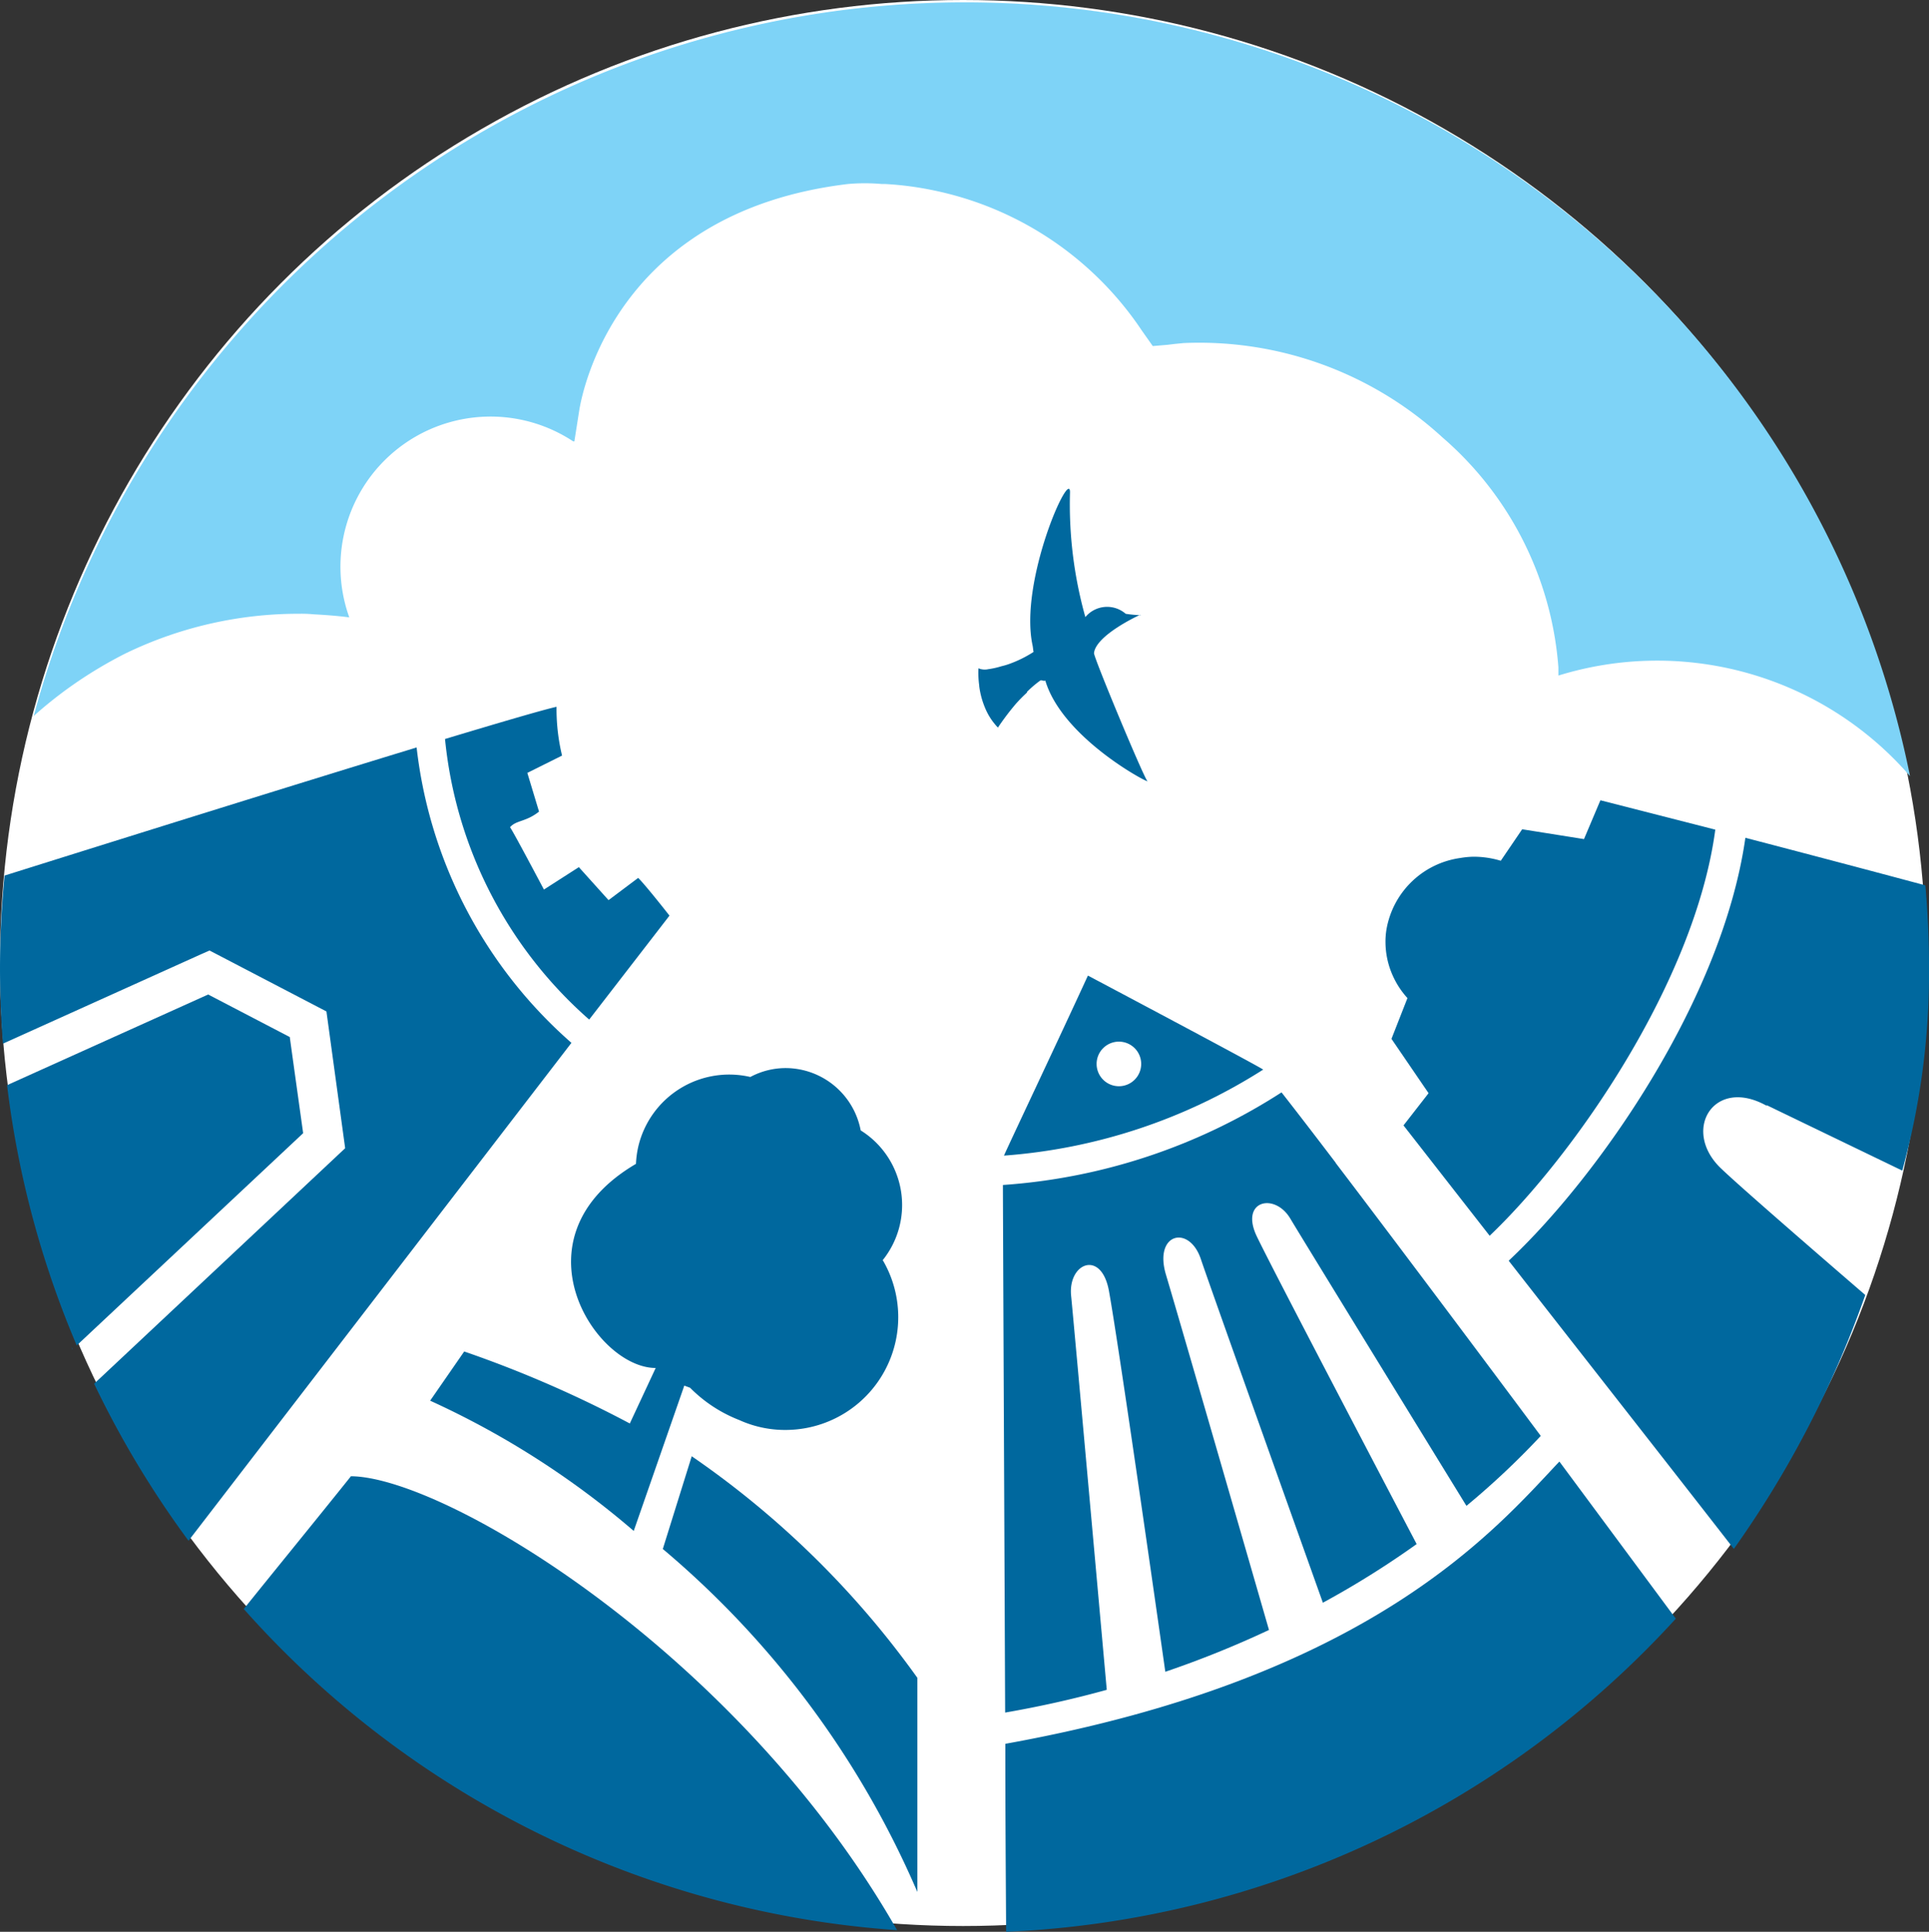 <svg xmlns="http://www.w3.org/2000/svg" width="52.617" height="52.695" viewBox="0 0 52.617 52.695">
  <rect x="0" y="0" width="52.617" height="52.695" fill="#333333" stroke="none"/>
  <g id="Group_169" data-name="Group 169" transform="translate(-2350 -4949.892)">
    <circle id="Ellipse_2" data-name="Ellipse 2" cx="26.269" cy="26.269" r="26.269" transform="translate(2350 4949.892)" fill="#fff"/>
    <g id="nationaltrust-logo" transform="translate(2350 4949.963)">
      <path id="Path_10887" data-name="Path 10887" d="M135.457,131.668a.608.608,0,1,1,.606-.606.608.608,0,0,1-.606.606m-.847-3.018c-.8,1.742-2.1,4.483-2.29,4.911a15.223,15.223,0,0,0,7.07-2.346c-.049-.058-4.78-2.565-4.78-2.565" transform="translate(-104.935 -102.109)" fill="#00689e"/>
      <path id="Path_10888" data-name="Path 10888" d="M141.265,143.663c-.608-.8-1.117-1.46-1.48-1.923a16.04,16.04,0,0,1-7.6,2.526c0,.6.049,11.423.061,14.392.939-.163,1.867-.37,2.772-.621,0,0-.913-10.18-.973-10.754-.085-.891.825-1.261,1.032-.129.287,1.575,1.538,10.391,1.538,10.391a27.5,27.5,0,0,0,2.828-1.141s-2.363-8.189-2.811-9.693c-.338-1.134.638-1.37.954-.419.243.73,3.327,9.369,3.327,9.369a24.578,24.578,0,0,0,2.558-1.6s-3.894-7.415-4.361-8.394.487-1.2.913-.487c.287.487,4.806,7.839,4.806,7.839a21.869,21.869,0,0,0,2.027-1.908c-1.723-2.314-4.091-5.473-5.6-7.454" transform="translate(-104.829 -112.013)" fill="#00689e"/>
      <path id="Path_10889" data-name="Path 10889" d="M132.47,190.825c0,2.071.015,3.894.022,5.123a26.254,26.254,0,0,0,18.267-8.542l-3.176-4.286c-1.73,1.828-5.111,5.9-15.113,7.7" transform="translate(-105.048 -143.323)" fill="#00689e"/>
      <path id="Path_10890" data-name="Path 10890" d="M69.662,99.391a11.706,11.706,0,0,0,3.933,7.661l2.19-2.835c-.012-.017-.669-.854-.854-1.029l-.808.606-.81-.9-.952.611c-.114-.212-.844-1.594-.925-1.7.17-.195.433-.141.791-.426l-.319-1.056.947-.472a5.441,5.441,0,0,1-.151-1.258V98.52c-.387.088-1.5.414-3.044.879" transform="translate(-57.524 -79.311)" fill="#00689e"/>
      <path id="Path_10891" data-name="Path 10891" d="M27.824,170.343c-.012-.024-.024-.049-.034-.073a.659.659,0,0,0,.032.073" transform="translate(-25.843 -133.6)" fill="#00689e"/>
      <path id="Path_10892" data-name="Path 10892" d="M31.155,103.08c-3.074.937-7.435,2.3-11.241,3.495-.08.837-.124,1.679-.124,2.533,0,.691.029,1.375.08,2.052l5.393-2.434.243-.107,3.188,1.662.511,3.731-6.848,6.425a26.4,26.4,0,0,0,2.575,4.283l10.445-13.582a12.606,12.606,0,0,1-4.222-8.05" transform="translate(-19.79 -82.762)" fill="#00689e"/>
      <path id="Path_10893" data-name="Path 10893" d="M28.3,131.931l-2.227-1.161-5.485,2.473a26.1,26.1,0,0,0,1.9,7.1l6.176-5.79c-.058-.419-.309-2.21-.365-2.626" transform="translate(-20.395 -103.713)" fill="#00689e"/>
      <path id="Path_10894" data-name="Path 10894" d="M94.866,182.532l-.786,2.519a25.269,25.269,0,0,1,6.943,9.355v-5.841a24.873,24.873,0,0,0-6.157-6.045" transform="translate(-76.001 -142.869)" fill="#00689e"/>
      <path id="Path_10895" data-name="Path 10895" d="M50.03,184.775c-1.027,1.283-2.039,2.519-2.92,3.616a26.256,26.256,0,0,0,17.821,8.761c-4.305-7.544-12.343-12.382-14.913-12.382" transform="translate(-40.461 -144.572)" fill="#00689e"/>
      <path id="Path_10896" data-name="Path 10896" d="M26.108,37.326a10.808,10.808,0,0,1,4.709-1.066,3.385,3.385,0,0,1,.387.015c.273.015.616.037.973.083a4.094,4.094,0,0,1,6.108-4.8h.032l.134-.852c.09-.55,1.042-5.417,7.332-6.169a5.227,5.227,0,0,1,.915,0h.095a8.863,8.863,0,0,1,1.329.175,9.021,9.021,0,0,1,5.636,3.767.369.369,0,0,1,.022.034l.314.445.4-.034.2-.024.243-.024a9.81,9.81,0,0,1,7.057,2.572,9.2,9.2,0,0,1,3.164,6.274v.224a9.124,9.124,0,0,1,9.591,2.743A26.3,26.3,0,0,0,23.57,39.049a11.4,11.4,0,0,1,1.5-1.136,11.753,11.753,0,0,1,1.034-.586" transform="translate(-22.65 -19.589)" fill="#7ed3f7"/>
      <g id="Group_168" data-name="Group 168" transform="translate(1.947 13.263)">
        <path id="Path_10897" data-name="Path 10897" d="M195.346,113.22c-.628,4.412-4.02,9.248-6.456,11.533,2.271,2.908,4.573,5.841,6.142,7.861a27.906,27.906,0,0,0,3.585-6.926s-3.6-3.1-4-3.517c-.988-1.037-.1-2.434,1.309-1.645v-.017l3.7,1.786a20.335,20.335,0,0,0,.73-5.515c0-.762-.034-1.519-.1-2.266-1.577-.423-3.256-.866-4.9-1.295" transform="translate(-149.685 -103.697)" fill="#00689e"/>
        <path id="Path_10898" data-name="Path 10898" d="M180.942,109l-.448,1.059-1.686-.268-.584.859a2.538,2.538,0,0,0-.75-.11,2.313,2.313,0,0,0-.35.034,2.375,2.375,0,0,0-2.017,1.947,2.041,2.041,0,0,0-.027.367,2.244,2.244,0,0,0,.161.808,2.317,2.317,0,0,0,.438.7l-.436,1.112,1.012,1.482-.684.879.333.426,2.017,2.584c2.3-2.19,5.6-6.924,6.155-11.078Z" transform="translate(-139.235 -100.504)" fill="#00689e"/>
        <path id="Path_10899" data-name="Path 10899" d="M27.824,170.343c-.012-.024-.024-.049-.034-.073a.659.659,0,0,0,.032.073" transform="translate(-27.79 -146.864)" fill="#00689e"/>
        <path id="Path_10900" data-name="Path 10900" d="M80.338,144.252a2.4,2.4,0,0,0-.594-3.548,2.09,2.09,0,0,0-2.037-1.7,2.042,2.042,0,0,0-.973.243,2.548,2.548,0,0,0-3.057,1.9,2.65,2.65,0,0,0-.063.47c-3.424,2.01-1.115,5.568.538,5.568l-.706,1.514a31.492,31.492,0,0,0-4.517-1.964L68,148.077a23.36,23.36,0,0,1,5.553,3.553l1.36-3.908.019-.056.158.058a3.848,3.848,0,0,0,1.341.881,3.027,3.027,0,0,0,1.382.268,3.076,3.076,0,0,0,2.536-4.624" transform="translate(-58.214 -123.203)" fill="#00689e"/>
        <path id="Path_10901" data-name="Path 10901" d="M27.824,170.343c-.012-.024-.024-.049-.034-.073a.659.659,0,0,0,.032.073" transform="translate(-27.79 -146.864)" fill="#00689e"/>
        <path id="Path_10902" data-name="Path 10902" d="M27.824,170.343c-.012-.024-.024-.049-.034-.073a.659.659,0,0,0,.032.073" transform="translate(-27.79 -146.864)" fill="#00689e"/>
        <path id="Path_10903" data-name="Path 10903" d="M130.769,79.629a2.882,2.882,0,0,1,.365-.311.054.054,0,0,1,.044,0c.032,0,.066.024.09,0,.443,1.5,2.614,2.7,2.789,2.752-.1-.095-1.48-3.407-1.46-3.5.054-.487,1.217-1.025,1.239-1.034a.027.027,0,0,1,.039,0,3.011,3.011,0,0,1-.414-.037.771.771,0,0,0-1.1.09,11.385,11.385,0,0,1-.419-3.407c0-.667-1.392,2.434-1.022,4.174.015.066.015.134.029.183a3.242,3.242,0,0,1-.677.333c-.068.024-.131.041-.2.058a2.262,2.262,0,0,1-.358.08.445.445,0,0,1-.27-.024.042.042,0,0,1,0,.012,2.525,2.525,0,0,0,.022.458v.017a2.278,2.278,0,0,0,.17.618,1.7,1.7,0,0,0,.275.44.593.593,0,0,0,.066.071l.044-.066c.061-.088.18-.258.336-.45l.078-.095.019-.022q.139-.159.292-.3a.228.228,0,0,1,.024-.024" transform="translate(-104.703 -74.09)" fill="#00689e"/>
      </g>
    </g>
  </g>
</svg>
